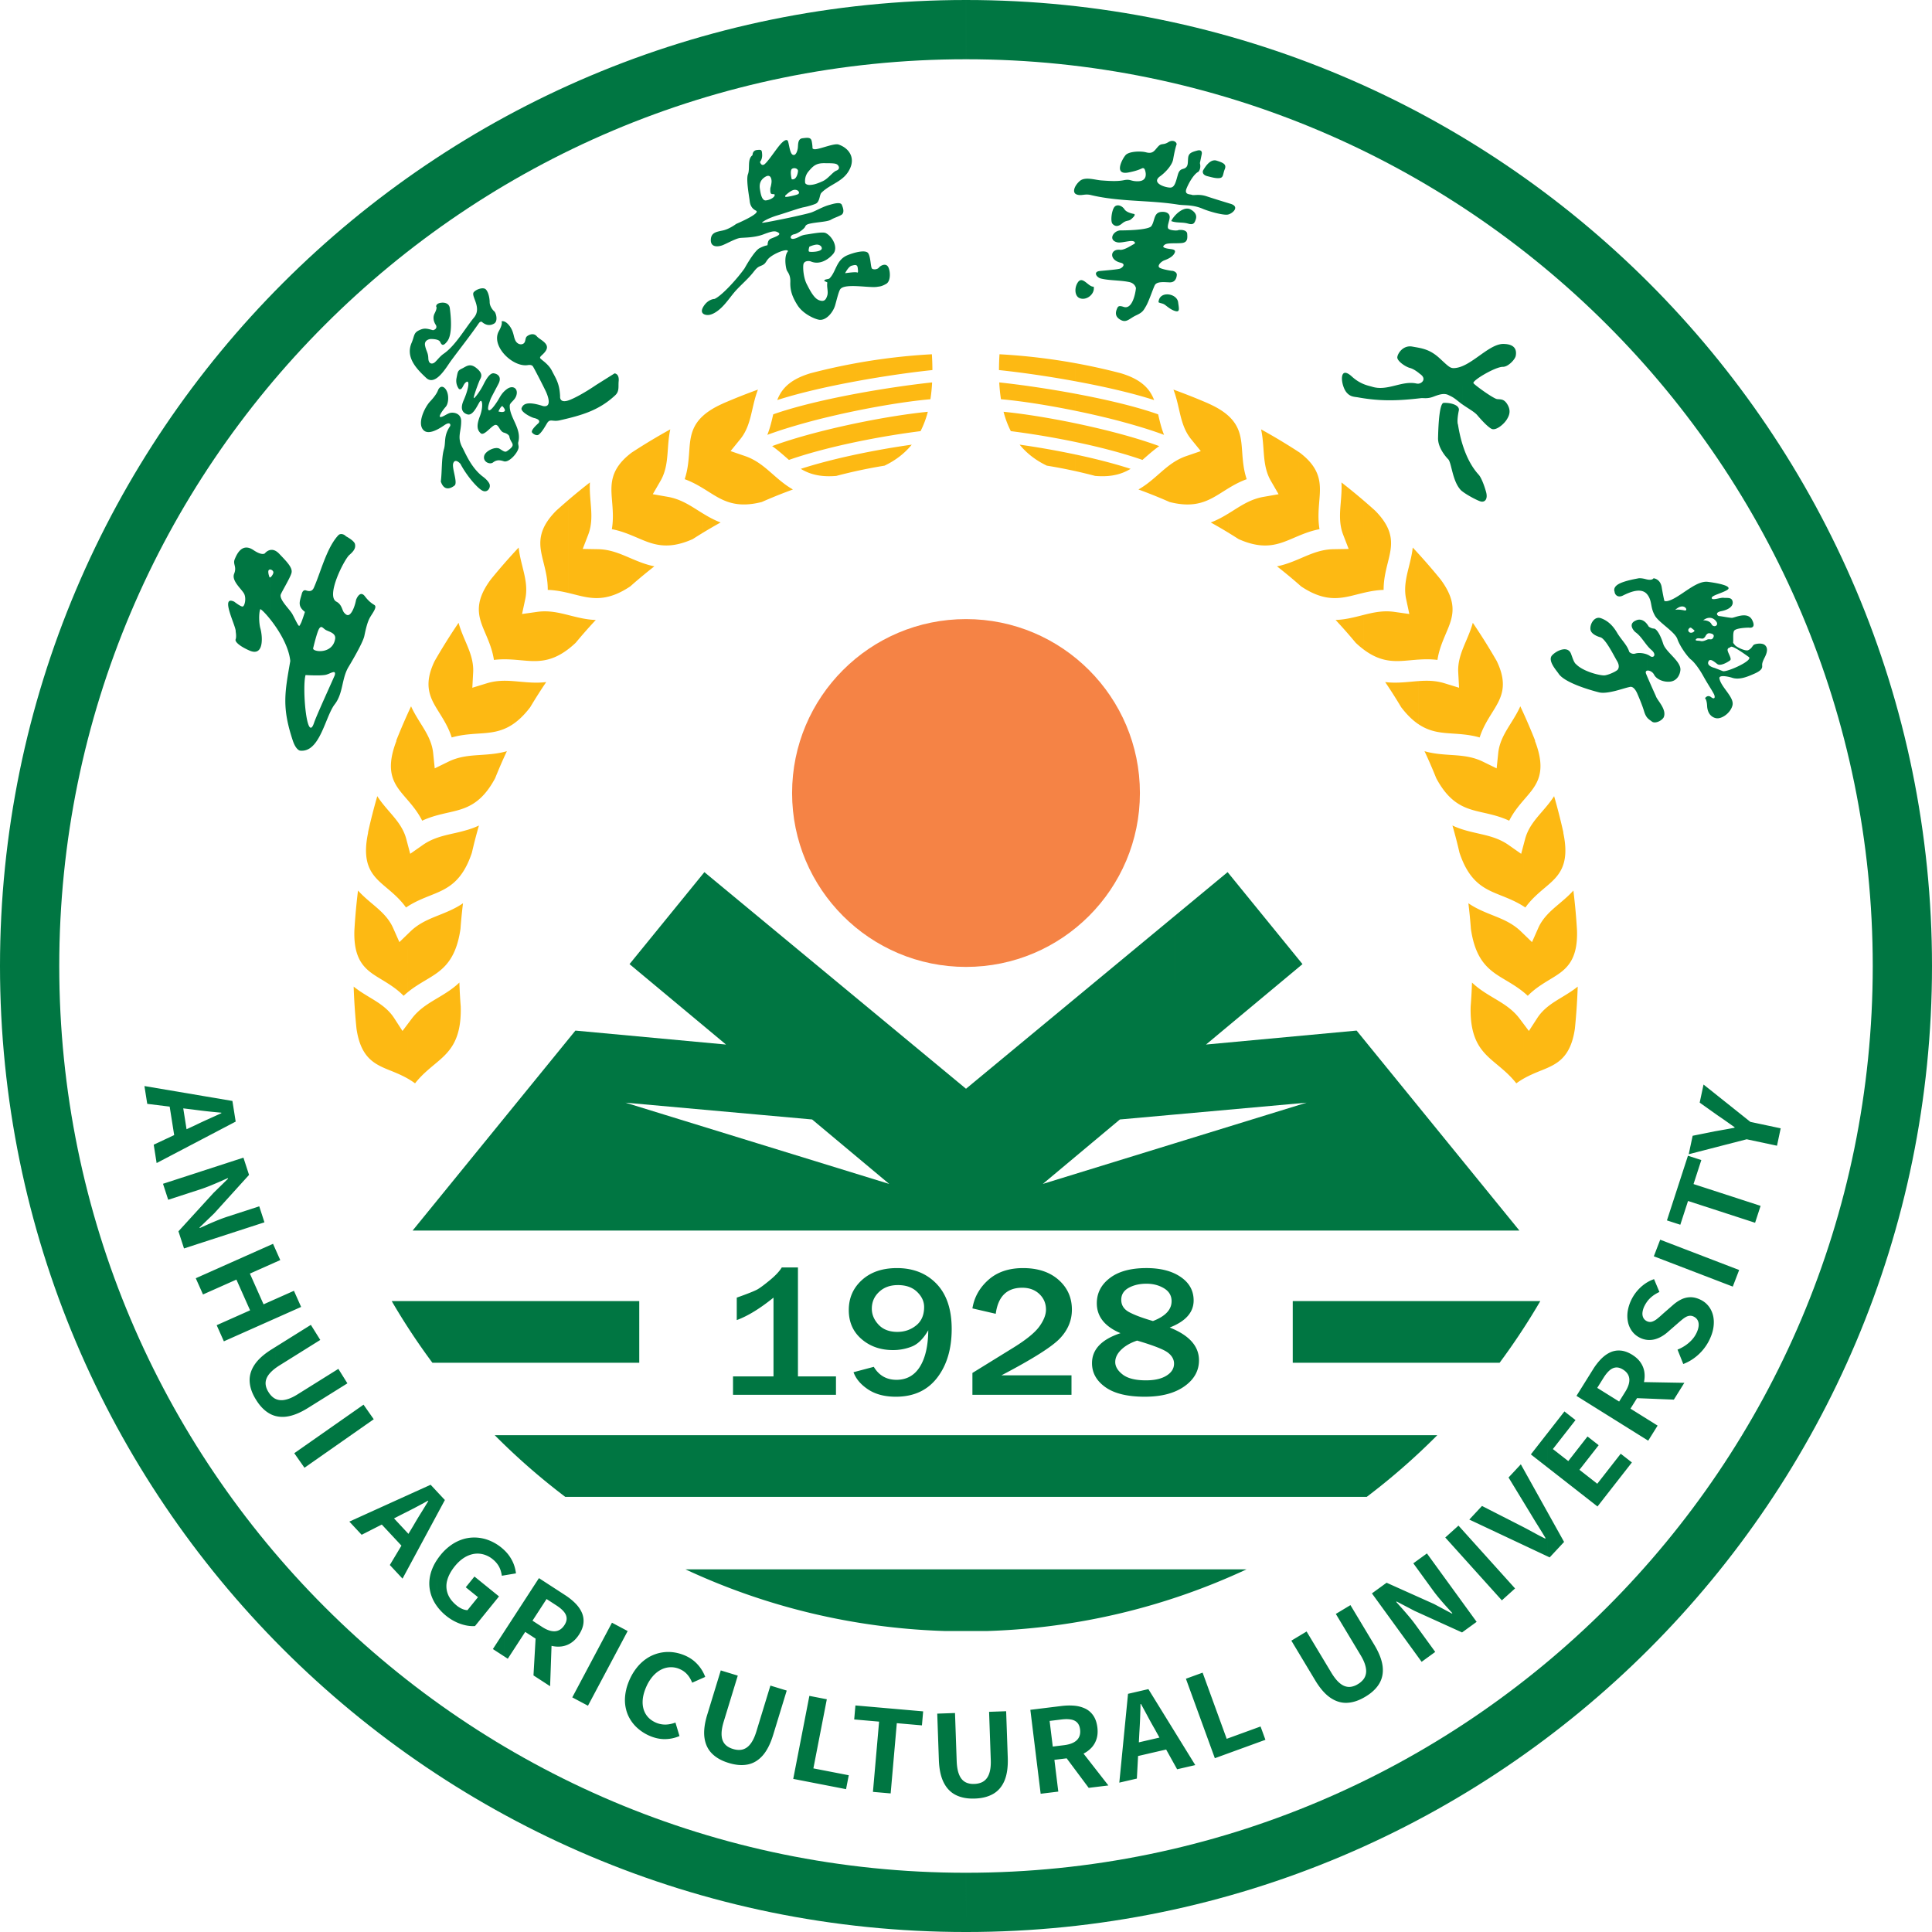 <svg xmlns="http://www.w3.org/2000/svg" viewBox="0 0 284.107 284.108"><path fill="#007642" fill-rule="evenodd" d="M142.054 0c78.44 0 142.053 63.613 142.053 142.054s-63.613 142.054-142.053 142.054v-8.712c73.63 0 133.34-59.712 133.34-133.342S215.685 8.713 142.055 8.713zm0 284.108C63.611 284.108 0 220.494 0 142.054S63.612 0 142.053 0v8.713c-73.63 0-133.34 59.711-133.34 133.341s59.71 133.342 133.34 133.342z"/><circle cx="142.054" cy="116.614" r="25.574" fill="#f58345"/><path fill="#007642" fill-rule="evenodd" d="m199.493 151.55-22.147 2.054 14.19-11.828-11.012-13.526-7.785 6.447v29.2l19.392-1.746-19.392 5.975v12.828h50.69zm-26.755-16.853-30.684 25.408-30.685-25.408v29.2l8.056.724 11.336 9.48-19.392-5.975v12.828h61.37v-12.828l-19.392 5.975 11.336-9.48 8.056-.725zm-61.369 0-7.786-6.447-11.01 13.526 14.189 11.828-22.147-2.053-23.937 29.403h50.691v-12.828l-19.392-5.975 19.392 1.745zM226.508 191.326a98 98 0 0 1-5.985 9.07h-30.42v-9.07zm-132.503 9.07h-30.42a98 98 0 0 1-5.985-9.07h36.405zm117.35 10.656a98 98 0 0 1-10.376 9.07H83.129a98 98 0 0 1-10.376-9.07zm-28.05 19.727c-11.669 5.446-24.589 8.653-38.211 9.07h-6.08c-13.622-.417-26.543-3.624-38.21-9.07z"/><path fill="#007642" d="M168.585 205.391v-2.407q1.867-.011 2.954-.693c.742-.459 1.108-1.05 1.108-1.766q0-.928-.92-1.63-.73-.551-3.142-1.335v-3.59q.454.145.962.292c1.83-.703 2.739-1.675 2.739-2.919q0-1.222-1.113-1.894-1.12-.675-2.58-.675h-.008v-2.298q3.138 0 5.04 1.307 1.905 1.3 1.904 3.455.001 2.615-3.52 3.978 4.307 1.706 4.306 4.822c0 1.542-.717 2.822-2.15 3.831q-2.091 1.476-5.58 1.522m0-18.915v2.298q-1.514.002-2.608.606c-.726.404-1.093.99-1.093 1.761q0 1.2 1.187 1.827.924.492 2.514 1.001v3.591a54 54 0 0 0-1.367-.422q-1.452.483-2.334 1.336c-.588.569-.884 1.179-.884 1.821 0 .666.37 1.276 1.107 1.844q1.112.846 3.411.845h.067v2.407l-.225.002c-2.566 0-4.504-.473-5.814-1.41q-1.964-1.402-1.963-3.527 0-3.021 4.188-4.41c-2.319-.981-3.481-2.45-3.481-4.395q.001-2.258 1.923-3.716 1.915-1.46 5.365-1.46zm-36.536 18.912v-2.487q2.084-.093 3.224-1.918 1.2-1.925 1.231-5.363c-.712 1.234-1.518 2.032-2.403 2.386a7.4 7.4 0 0 1-2.052.494v-2.642q1.517-.023 2.665-.94c.787-.624 1.182-1.533 1.182-2.716 0-.813-.341-1.556-1.028-2.221q-1.025-.999-2.819-1.005v-2.499q3.507.053 5.681 2.32 2.219 2.32 2.22 6.635c0 2.927-.712 5.322-2.14 7.175q-2.062 2.676-5.76 2.782m25.517-3.143v2.863h-14.57v-3.211l6.057-3.74q2.818-1.748 3.792-3.097.97-1.35.969-2.478.002-1.361-.97-2.29c-.647-.614-1.487-.926-2.52-.926-2.26 0-3.555 1.28-3.897 3.831l-3.43-.793c.261-1.63 1.037-3.024 2.338-4.185q1.948-1.741 5.107-1.743c2.18 0 3.926.578 5.226 1.73q1.958 1.728 1.958 4.386.001 2.352-1.74 4.202-1.736 1.852-8.618 5.451zm-34.634 2.863h-15.14v-2.702h5.953V190.82c-1.977 1.6-3.777 2.707-5.403 3.303v-3.303q2.477-.876 3.1-1.244.621-.373 1.829-1.372 1.202-1.003 1.69-1.821h2.379v16.022h5.592zm9.117-18.63v2.498h-.02q-1.698 0-2.758 1.005-1.068.998-1.068 2.464 0 1.294.994 2.354.993 1.06 2.773 1.06l.08-.001v2.642a8 8 0 0 1-.718.033c-1.844 0-3.391-.537-4.642-1.62q-1.875-1.617-1.874-4.266c0-1.776.643-3.244 1.933-4.414q1.934-1.756 5.137-1.757zm0 16.423v2.488q-.147.004-.296.004c-1.662 0-3.031-.363-4.104-1.079q-1.617-1.074-2.136-2.528l2.981-.789q1.144 1.908 3.333 1.909.113 0 .222-.005M49.756 78.706c-1.23 1.307-2.027 3.529-2.746 5.509v8.123c.302-.353.505.077.911.306.432.242 1.495.447 1.365 1.29-.22 1.416-1.402 1.832-2.276 1.817v3.563c.463-.014.874-.051 1.067-.134.576-.175 1.367-.733 1.154.1-.036.135-1.319 2.933-2.22 5v3.96c.854-1.598 1.435-3.665 2.21-4.665 1.25-1.614 1-3.671 1.975-5.406 0 0 2.147-3.524 2.381-4.65s.456-2.05.822-2.703c.364-.648 1.102-1.532.669-1.839-.181-.126-.739-.4-1.408-1.288-.757-.995-1.297.515-1.297.515s-.185 1.08-.642 1.797c-.456.709-.793.458-1.11.103-.317-.347-.313-1.193-1.137-1.625-1.611-.835 1.17-6.246 1.9-6.87.766-.652.933-1.086.827-1.6-.112-.516-1.319-1.14-1.319-1.14-.314-.348-.846-.457-1.126-.163m-2.746 5.509c-.293.807-.573 1.574-.863 2.222-.224.498-.608.572-1.133.39-.522-.183-.647.546-.647.546-.306 1.103-.641 1.754.473 2.61 0 0-.445 1.401-.592 1.663-.145.258-.198.521-.366.308-.169-.206-.657-1.227-.884-1.635-.39-.712-1.862-2.045-1.733-2.828.044-.286 1.41-2.49 1.6-3.239.194-.747-.633-1.595-1.82-2.831-.459-.479-.875-.594-1.215-.556v2.9c.198.054.39.243.37.436-.017.192-.21.504-.37.645v6.34c1.183 1.511 2.64 3.86 2.856 6.015-.81 4.653-1.256 6.818.372 11.71.47 1.405 1.055 1.471 1.055 1.471 1.319.155 2.2-.837 2.897-2.142v-3.96c-.391.898-.711 1.658-.825 2.002-1.081 3.252-1.778-5.282-1.252-7.012 0 0 1.144.07 2.077.044V95.75c-.575-.009-1.017-.204-.96-.423 0 0 .565-2.415.898-2.908a1 1 0 0 1 .062-.082zm-7.18-3.35c-.538.06-.88.506-.88.506s-.375.4-1.676-.475c-1.69-1.143-2.458.61-2.762 1.353-.302.744.348 1.054-.083 2.128-.428 1.07 1.195 2.312 1.496 2.994.304.68.052 1.735-.22 1.817-.27.076-1.26-.707-1.26-.707-2.198-1.038.354 3.748.212 4.396 0 0 .141.763-.006 1.133-.155.374.66 1.057 2.034 1.656 2.184.959 1.923-2.14 1.602-3.263-.208-.744-.248-2.192-.022-2.802.045-.117.738.53 1.565 1.586v-6.341c-.083.073-.158.1-.194.036s-.32-.858-.1-1.062c.077-.073.186-.084.294-.055zM129.243 39.353c-.226.283-.774.318-.997.161-.228-.159-.184-1.653-.566-2.266-.302-.484-1.546-.24-2.456.058v1.771l.015-.004c.475-.123.832-.232.895.337.038.344.107.768-.113.654-.096-.05-.44-.036-.797-.003v2.006c1.347-.024 3.09.246 3.813.107.249-.048.545-.01 1.282-.432.742-.422.609-2.054.241-2.565-.371-.506-1.085-.113-1.317.176m-4.019-15.261c.063-.323.06-.63 0-.917zm0 13.214a8 8 0 0 0-.622.232c-1.652.704-1.62 2.353-2.587 3.372-.116.127-.328.111-.659.212-.072.024-.15.172-.15.172-.086.02.471.19.458.268-.12.652.18 1.334-.02 1.927-.19.595-.441.937-1.207.655a1.6 1.6 0 0 1-.555-.383v3.096c.294.11.534.17.67.177 1.07.055 1.993-1.237 2.249-2.106.193-.648.507-2.017.753-2.385.239-.35.888-.462 1.67-.476v-2.006c-.464.042-.95.115-.95.115s.48-.962.95-1.099zm-5.342 1.309V37.01c.453-.055.914-.187.962-.441.042-.224-.158-.524-.582-.59a1.2 1.2 0 0 0-.38.019v-1.711c.669-.093 1.316-.145 1.557-.007.91.438 1.898 2.11 1.076 3.065-.614.725-1.6 1.374-2.633 1.27m0-5.863c.898-.125 1.906-.202 2.307-.44.492-.29.927-.389 1.493-.688.57-.298.298-1.078.097-1.526-.21-.449-1.328-.103-1.706.006-.794.198-1.553.603-2.191.898zm0-2.764v-2.92c.32-.09.678-.231 1.104-.425.803-.365 1.463-1.346 2-1.55.536-.201.443-.602.182-.852-.26-.25-.789-.235-1.974-.245-.575-.004-.975.094-1.312.287v-2.338q.041 0 .088-.006c.831-.092 2.738-.899 3.35-.684.987.343 1.718 1.032 1.904 1.92v.917q-.052.27-.168.553c-.864 2.082-2.881 2.312-4.272 3.713-.259.27-.222 1.148-.695 1.519a.9.9 0 0 1-.207.111m0 13.773c-.506-.51-.925-1.356-1.248-1.982-.432-.838-.58-2.182-.5-2.847.088-.66.908-.57 1.1-.485q.326.136.648.168V37.01c-.422.05-.838.033-.91-.016-.154-.098.05-.72.05-.72s.452-.202.86-.276v-1.711c-.5.07-1.01.161-1.373.212-.83.118-1.04.438-1.687.596v9q.19.374.457.794c.643 1.01 1.818 1.672 2.603 1.968zm-3.06-9.318V31.85c1.012-.224 1.944-.444 2.347-.562.214-.063.453-.165.713-.286v1.75c-.195.027-.385.056-.562.09-1.002.187-.796.397-1.028.658-.22.253-.872.795-1.47.943m0-3.574c.573-.185 1.054-.332 1.348-.388.527-.1 1.323-.328 1.712-.493v-2.92a3.2 3.2 0 0 1-.797.13c-.53.015-.676-.27-.676-.27s-.197-.915.484-1.716c.346-.413.632-.724.989-.93v-2.336c-.336.013-.4-.138-.4-.138s.01-.418-.114-1.03c-.119-.617-.611-.539-1.359-.447-.747.089-.62 1.006-.693 1.484-.061.375-.225.863-.494.96v1.956c.297.004.539.203.528.41-.01.22-.135.94-.528 1.165v1.608l.045-.003c.58-.018.846.508.425.672a5 5 0 0 1-.47.142zm0 4.226-.05.012c-.689.155-.634-.527-.02-.648l.07-.016V31.85a100 100 0 0 1-2.22.465c-.715.14-1.336.264-1.785.345v1.605c.913-.317 1.25-.315 1.657-.046.482.32-.53.628-1.103.875-.574.246-.449.91-.522.965a.1.1 0 0 1-.032.014v2.184q.055-.077.125-.16c.652-.76 2.843-1.648 2.934-1.161-.648.748-.305 2.464-.192 2.765.109.303.572.668.536 1.747-.032.86.097 1.652.602 2.647zm-4.005-2.842V29.44c.567-.117 1.148-.473 1.1-.804-.026-.18-.485.02-.586-.249-.099-.268-.042-.757-.042-.757s.11-.328.164-.799c.043-.385-.066-1.107-.636-.954v-2.125c.73-.853 1.655-2.327 2.252-2.843 0 0 .663-.645.824-.091.17.561.275 1.748.686 1.94q.134.06.243.017v1.954a.7.7 0 0 0-.32.076c-.416.209-.08 1.55-.08 1.55.157.038.29.014.4-.05v1.608c-.573.059-1.364.872-1.364.872l.015.136c.012.103.782-.047 1.35-.197v2.144c-.74.238-1.632.54-2.47.793-.661.2-1.168.41-1.536.59m0 .407c-.514.092-.804.128-.754.067.049-.063.29-.246.754-.474V29.44a2 2 0 0 1-.186.03c-.62.068-.793-1.074-.887-1.69-.09-.616-.004-1.299.804-1.783q.15-.088.27-.12v-2.125q-.171.2-.325.347c-.526.477-.736-.282-.736-.282.415-.493.311-1.187.311-1.187-.039-.596-.1-.643-.769-.569-.672.075-.638.764-.638.764-.802.568-.347 1.948-.668 2.782-.304.79.167 3.198.253 3.97.086.78.476 1.181.912 1.393.814.388-2.83 1.925-2.917 1.97 0 0-.966.736-1.91.944-.943.211-1.797.276-1.803 1.435-.001 1.157 1.207.96 1.804.71.6-.25 1.907-.97 2.5-1.035.594-.066 2.117-.025 3.445-.533q.3-.114.54-.197zm0 3.413v2.184c-.214.3-.292.54-.715.743-.495.237-.66.176-1.3 1.007-.729.94-1.69 1.752-2.507 2.63-.871.943-1.523 2.05-2.515 2.881-.358.302-.892.672-1.43.78-.533.114-1.598-.088-.913-1.21.69-1.124 1.632-1.125 1.632-1.125 1.023-.432 3.263-2.865 4.415-4.49 0 0 1.415-2.59 2.233-2.992.725-.362.997-.374 1.1-.408M180.899 29.953s-1.25-.38-2.367-.732v2.034c.804.214 1.597.358 1.98.307.689-.092 1.931-1.184.387-1.61m-2.367-3.812v-2.56a.95.95 0 0 1 .375.043c.946.3 1.495.521 1.202 1.252-.3.729-.176 1.22-.729 1.306-.262.04-.554.014-.848-.04m0 3.08c-.4-.126-.782-.25-1.083-.35-1.141-.383-1.878-.096-2.16-.213-.28-.121-1.19.012-.802-.945.384-.957 1.138-2.166 1.722-2.438 0 0 .462-.391.24-1.29l.27-1.316s.182-.757-.673-.524c-.85.23-1.26.396-1.327 1.08-.065.69.017 1.144-.37 1.44a.9.9 0 0 1-.28.14v5.356c.76.041 1.665.078 2.698.5.456.2 1.114.42 1.765.593zm0-5.64v2.56c-.326-.06-.655-.153-.952-.224-.936-.225-.67-.84-.67-.84.326-.575.91-1.434 1.622-1.496m-4.463 12.101v-1.815c.263.072.49.223.513.515.044.602.054 1.122-.513 1.3m0-2.919v-1.991c.342-.125.685-.143.986.017.837.442.947 1 .787 1.47-.162.47-.285.878-1.119.628a3.6 3.6 0 0 0-.654-.124m0-7.959c-.313.103-.641.13-.862.892-.289.995-.452 1.879-1.104 1.889a2 2 0 0 1-.241-.014v2.327q.694.081 1.384.19c.251.041.526.058.823.073zm-2.207-.099c.33-.42.592-.878.66-1.302.156-.935.374-1.84.488-2.119.114-.274-.39-.838-1.148-.411zm2.207 6.067v1.991c-.623-.065-1.235-.02-1.835-.253.263-.587 1.047-1.45 1.835-1.738m0 3.095v1.815q-.119.038-.274.055c-.593.062-1.384.015-1.933.071v-2.136l.008.005c.375.236 1.246.251 1.358.18.067-.04.486-.087.841.01m-2.207 11.376V43.3c.658.08 1.302.506 1.385 1.15.12.913.295 1.488-.41 1.295-.364-.1-.696-.303-.975-.502m0-3.726v-1.764c.288.051.51.08.534.075.055-.01.695.146.658.6-.033.449-.234 1.126-1.066 1.094zm0-3.515v-1.417c.54.078 1.086.092.888.571-.153.373-.506.645-.888.846m0-5.338v-1.179c.088.111.14.25.145.412.004.215-.072.493-.145.767m0-5.093c-.873-.105-2.514-.757-1.259-1.654.374-.265.865-.71 1.259-1.212v-3.832l-.054.031c-.786.49-.979.081-1.496.635-.523.553-.732 1.14-1.762.864a3.6 3.6 0 0 0-.67-.102v2.48c.186-.084.232-.09.405.037.119.17.56 1.41-.405 1.75v3.009c1.331.082 2.66.167 3.982.321zm0 3.914v1.18c-.116.432-.225.855 0 1.007v2.136c-.236.024-.427.068-.54.146-.378.26-.38.428.232.574q.15.035.308.057v1.417a5 5 0 0 1-.614.27c-.557.202-1.15.86-.703 1.11.27.156.872.291 1.317.37v1.765c-.814-.035-1.782-.128-2.058.448-.29.607-.836 2.271-1.256 3.013-.25.44-.395.695-.668.922V33.707c.644-.088 1.19-.219 1.394-.412.574-.73.332-1.985 1.43-2.126.513-.063.943.049 1.158.316m0 11.815c-.72-.087-1.457.24-1.496 1.15.254.156.55.132.869.327.15.095.365.28.627.466zm-3.982-20.999c-.863-.06-1.977.08-2.356.504a3.5 3.5 0 0 0-.377.554v2.016c.19.053.448.055.79-.011 1.244-.242 1.707-.475 1.943-.583zm0 4.267a1.7 1.7 0 0 1-.5.085c-1.142.033-1.096-.367-2.129-.152l-.104.02v2.867c.91.077 1.822.132 2.733.189zm0 7.14V45.9c-.19.158-.441.302-.834.486-.826.388-1.258.942-1.899.795V45.1l.096.03c1.264.416 1.726-1.965 1.802-2.762 0 0-.112-.705-.987-.89a10 10 0 0 0-.911-.144v-2.17c.084-.122.11-.254 0-.365v-2.116c.57-.153 1.147-.549 1.643-.814.224-.117.121-.505-.623-.418-.359.043-.707.11-1.02.157v-1.729c.578-.005 1.766-.04 2.733-.172m-2.733-.953v-2.223q.12.11.208.246c.332.519 1.377.678 1.377.678.381.1-.182.62-.485.846-.332.222-.594.09-1.1.453m0-9.396c-.408.72-.78 1.798 0 2.016zm0 3.162c-1.012.188-2.316.071-3.196.01-.913-.063-2.384-.585-3.161.082-.776.67-1.183 1.705-.476 1.979.709.27 1.164-.134 2.088.088 1.57.378 3.155.575 4.745.708zm0 4.01v2.224a3 3 0 0 0-.152.118c-.607.508-1.046.425-1.39.05-.348-.372-.118-2.035.283-2.497.33-.378.885-.244 1.259.106m0 3.348v1.729c-.338.05-.635.077-.861.023-1.402-.337-.532-1.784.565-1.753.058.002.16.002.296.001m0 2.804v2.116c-.067-.068-.184-.128-.37-.172-1.778-.428-1.506-2.125.012-1.883q.178-.013.358-.061m0 2.48v2.171c-1.103-.127-2.245-.131-3.235-.37-.688-.165-1.186-1.011-.192-1.112.99-.099 2.688-.225 3.014-.363.137-.06.315-.185.413-.326m0 5.937v2.082a1.3 1.3 0 0 1-.319-.124c-.842-.439-.794-1.035-.631-1.506.174-.442.235-.67.95-.452m-6.65-3.57c-.529.788-.466 1.985.233 2.297 1.015.458 2.325-.593 2.101-1.67-.793.066-1.638-1.67-2.334-.628M217.238 61.053c.475.56 1.479 1.686 2.088 2.005.604.313 1.73-.58 2.208-1.301.475-.72.65-1.406.146-2.265-.51-.863-.998-.745-1.525-.803-.541-.066-3.281-2.045-3.476-2.341-.237-.364 3.22-2.424 4.342-2.407.736.016 1.779-1.07 1.874-1.62.244-1.338-.705-1.696-1.64-1.737-1.89-.172-4.088 2.377-6.21 3.255v5.629c.82.579 1.79 1.106 2.193 1.585m-2.193 11.21v-6.98c.504 1.657 1.257 3.26 2.37 4.494.388.395.838 1.562 1.116 2.566.291 1.065-.178 1.533-.752 1.409-.408-.087-1.973-.894-2.734-1.488m0-18.424c-.327.135-.65.23-.972.27-.79.098-.903-.064-2.373-1.423-1.476-1.36-2.651-1.474-4.017-1.72-1.368-.244-2.162 1.025-2.204 1.57-.044.546 1.172 1.393 1.857 1.574.687.177 1.463.87 1.463.87 1.128.747.196 1.574-.46 1.427-2.202-.502-4.293 1.177-6.582.46-.495-.154-1.678-.323-2.957-1.493-1.99-1.822-1.642 1.36-.767 2.357.554.644 1.128.608 1.675.703 3.329.598 5.895.508 9.3.11.302-.03.9.12 1.74-.196.844-.316 1.569-.579 2.232-.264.66.316.769.367 1.644 1.07q.2.159.421.314zm0 11.445v6.98a1.8 1.8 0 0 1-.371-.361c-1.12-1.363-1.23-3.911-1.72-4.382-.113-.108-1.534-1.577-1.483-3.136.016-.491.083-5.107.826-5.141 1.06-.047 2.402.334 2.227 1.13-.173.793-.265 1.72-.12 2.073.145.923.352 1.888.641 2.837M251.485 105.102v-2.674a1 1 0 0 1 .135.087c.532.419.662.016.398-.486a17 17 0 0 0-.533-.907V97.95c.282.19.659.272.659.272l1.215.474c.587.175 4.566-1.594 3.791-2.095-.37-.252-2.361-1.731-2.65-1.472-.211.2-.358.08-.443.36-.112.356.68 1.355.366 1.61-.312.254-1.415.899-1.872.562-.33-.243-.766-.639-1.066-.603v-3.045c.168.014.307.011.455-.25.23-.417-.118-.576-.455-.63v-1.6a.8.8 0 0 1 .185.237c.3.592 1.116.251.742-.33-.208-.325-.535-.558-.927-.587v-5.248c1.014.142 3.403.565 2.51 1.143-.75.488-2.343.81-2.284 1.207.064.399 1.305-.114 1.756-.047.454.067 1.175-.138 1.318.533.144.672-.543 1.21-1.642 1.427-1.1.218-.525.736-.334.729.19-.008 1.512.26 1.85.255.369.043 2.321-1.032 3.005.326.68 1.359-.51 1.118-.51 1.118s-1.957.021-2.17.502c-.18.397-.066 1.21-.122 1.691-.008.05.148.238.281.396.232.278 1.525.909 1.94.724.515-.229.629-.669.84-.799.214-.133 1.172-.326 1.612.055.44.384.396.986-.039 1.83-.433.851-.362 1.01-.359 1.282.005.269-.107.627-1.105 1.07-.89.395-2.232 1.012-3.362.606-.669-.202-2.018-.454-1.808.186.292 1.291 2.22 2.735 1.901 3.903-.302 1.138-1.59 2.016-2.387 1.874a1.5 1.5 0 0 1-.891-.514m0-19.497v5.248c-.309-.022-.659.08-1.025.363 0 0 .641-.025 1.025.316v1.601l-.111-.014c-.362-.039-.579.427-.579.427s-.108.228-.33.336-.812-.176-1.053.109c-.247.286.36.19.648.269.288.077.544-.008.965-.195.183-.081.33-.062.46-.052v3.045c-.118.014-.215.094-.276.275-.096.273.063.475.276.617v3.172c-.306-.5-.679-1.104-1.02-1.722-.578-1.046-1.274-1.966-1.747-2.362v-3.993a.6.6 0 0 0 .305-.111c.325-.22.074-.262-.243-.547a.4.4 0 0 0-.062-.046v-5.968c.83-.51 1.65-.893 2.38-.817.066.007.204.024.387.05m0 16.823v2.674c-.264-.316-.42-.756-.447-1.285-.05-.982-.311-1.136-.311-1.136s.298-.488.758-.253m-2.767-16.055v5.967c-.282-.17-.457.277-.457.277-.002.301.215.447.457.428v3.992l-.055-.045c-.333-.259-1.008-1.116-1.504-1.975v-5.343c.2.023.398.057.57.09.42.083.277-.506-.258-.579a.8.8 0 0 0-.312.021v-1.804c.509-.337 1.036-.708 1.559-1.03m-5.21 16.003s-.834-1.845-1.262-2.85v6.029c.209.243.437.367.676.555.443.346 1.412-.085 1.723-.61.52-1.16-.945-2.495-1.138-3.124m-1.262-3.762v-2.359c.146.06.279.132.388.214.522.383 1.033-.188.23-.877a5 5 0 0 1-.618-.639v-3.125q.105.14.208.32s.4.285.743.285c.352.001.915.75 1.386 2.245.395 1.248 2.64 2.555 2.526 3.86-.067.72-.517 1.577-1.478 1.695-.96.12-2.045-.327-2.393-1.02-.21-.422-.7-.647-.992-.6m4.913-11.212c-.655.435-1.28.812-1.832.956-.45.126-.582-.009-.582-.009s-.174-.733-.385-1.993c-.212-1.258-1.203-1.318-1.203-1.318s-.153.332-.911.184v2.21l.01.012c.736.97.386 1.803 1.079 3.036.504 1.011 2.944 2.397 3.333 3.5.107.317.283.677.491 1.037v-5.343c-.293-.034-.59-.043-.815.012 0 0 .386-.374.815-.48zm-4.913 12.125a18 18 0 0 1-.185-.447c-.113-.287-.006-.435.185-.466v-2.359c-.546-.225-1.285-.295-1.74-.154a.87.87 0 0 1-.921-.247c-.29-.993-1.168-1.76-1.799-2.83-.63-1.074-1.403-1.77-2.367-2.115-.966-.344-1.654.888-1.533 1.684.125.793 1.467 1.124 1.467 1.124.775.234 2.004 2.766 2.433 3.477.439.732.206 1.137.121 1.262-.247.31-1.531.866-2.034.865-.826-.012-3.113-.626-4.081-1.626-.34-.236-.527-.924-.767-1.553-.485-1.267-2.17-.452-2.79.235-.7.777.699 2.277.95 2.668.851 1.337 4.616 2.433 5.981 2.773.65.153 1.571-.027 2.339-.211.768-.188 1.571-.468 2.21-.599.636-.128 1.088 1.064 1.088 1.064s.643 1.448.96 2.503c.144.485.307.775.483.98zm0-7.699v3.125c-.572-.69-1.034-1.48-1.74-1.98-.168-.116-1.241-1.225.11-1.748 0 0 .835-.47 1.63.603m0-6.606v2.21c-.864-1.113-2.596-.348-3.596.149-.76.376-1.198-.144-1.22-.576 0 0-.307-.6.585-1.113.893-.51 2.804-.82 2.804-.82s.32-.142 1.242.108q.098.025.185.042M66.285 53.103c1.404-1.9 2.787-3.637 4.114-5.548.227-.337.442-.237.442-.237.56.5 1.185.638 1.818.266.63-.368.268-1.607.028-1.795-.236-.193-.676-.774-.678-1.342-.004-.565-.17-1.478-.56-1.883-.385-.405-1.488.004-1.8.43-.401.562 1.244 2.246.07 3.683-1.35 1.638-2.72 4.124-4.469 5.337-.575.399-.923.921-1.296 1.251-.376.332-.935.296-.968-.57-.03-.87-.299-1.002-.48-1.872-.177-.872.783-.97.783-.97s1.207-.057 1.438.427c.223.481.441.69 1.037-.083.805-1.029.546-3.646.383-4.88-.124-.944-1.199-.804-1.199-.804-.872.07-.812.562-.812.562s.231.128-.223 1.01c-.453.885.188 1.714.188 1.714.297.615-.428.76-.428.76-.98-.28-1.342-.345-2.105.038-.761.383-.609.807-1.043 1.825-.918 2.138.742 3.835 2.152 5.153 1.363 1.27 2.984-1.613 3.608-2.472M66.131 60.739c-.48.153-1.092.65-1.392.575s.447-1.092.79-1.472c.407-.446.484-1.484.235-2.172-.28-.78-.94-1.148-1.332-.333-.138.413-.514.995-1.192 1.711-.79.846-1.966 3.273-.932 4.235.715.678 2.115-.118 3.03-.751.907-.63.977.002.823.173-.943 1.404-.587 2.325-.868 3.305-.393 1.352-.275 3.342-.47 4.799.53 1.587 1.621.9 2.01.596.54-.388-.43-2.602-.18-3.283.293-.808 1.052.087 1.052.087.902 1.716 2.46 3.55 3.23 3.94.764.39 1.3-.478 1.024-1.034-.274-.553-.963-1.033-.963-1.033-1.717-1.294-2.577-3.506-2.99-4.253-.842-1.543-.173-2.296-.19-3.916-.01-1.198-1.204-1.326-1.685-1.174M90.375 54.907l-2.723 1.711s-2.134 1.48-3.79 2.164c-1.654.684-1.496-.49-1.496-.49-.081-1.932-.64-2.643-1.194-3.749-.553-1.11-1.69-1.67-1.75-1.914-.064-.243.58-.543.904-1.158.517-.989-.973-1.52-1.381-2.011-.45-.543-1.123-.266-1.443-.01-.322.257-.148.813-.522 1.072s-1.046.083-1.283-.678c-.177-.416-.19-1.223-.848-2.022-.66-.794-1.103-.553-1.103-.553s.253.28-.388 1.429c-1.219 2.19 2.075 5.365 4.28 4.989.536-.087.693.139.732.196.267.422 1.902 3.617 1.998 3.904.288.68.748 2.152-.513 1.926-2.475-.808-2.935-.203-3.141.267-.253.573 1.413 1.395 1.79 1.48 1.262.296.638.81.638.81s-1.141.985-.9 1.328c.206.284.704.512.966.322.478-.347.95-1.204 1.237-1.68.452-.734.791-.18 1.86-.427 3.202-.727 5.765-1.443 8.168-3.689.639-.592.428-1.287.505-2.063.11-1.131-.603-1.154-.603-1.154"/><path fill="#007642" d="M75.979 57.96c.163-.894-.617-1.35-1.438-.742a3.4 3.4 0 0 0-.765.759v1.782c.058-.037.112-.04.157.012.203.25.479.595.198.75a.7.7 0 0 1-.355.065v2.837c.095.09.205.163.339.2.658.183.78.524.78.524.171 1.127 1.154 1.144-.254 2.135-.278.2-.397.197-.865-.095v1.556q.147.034.31.09c.78.265 2.184-1.371 2.18-2.093.004-.242-.113-.485-.049-.722.528-2.038-1.345-3.633-1.253-5.395.024-.478.855-.768 1.015-1.663m-2.203.017c-.252.345-.409.687-.63 1.024-.377.581-1.053 1.547-1.302 1.293-.246-.254.23-1.405.289-1.584.054-.183.617-1.209 1.164-2.262.545-1.055-.134-1.47-.683-1.55-.554-.075-1.087.787-1.52 1.653-.429.865-1.157 1.868-1.388 1.995-.233.124.665-2.27.837-2.641.17-.367.6-.879-.424-1.732-1.014-.857-1.54-.28-2.182.024-.647.305-.61.458-.804 1.407-.19.951.363 1.597.363 1.597.484.232.558-.557.93-.907.708-.67.554.75-.241 2.562-.507 1.154-.27 1.819.531 2.077.805.263 1.425-1.195 1.81-1.82.388-.622.598.652.04 2.104-.558 1.453-.356 2.058.131 2.498.492.445 1.592-1.136 2.129-1.227.437-.074.575.577.95.935v-2.837c-.24-.009-.475-.084-.475-.084s.26-.605.475-.743zm0 8.21-.282-.181c-.614-.401-2.048.28-2.276.973-.29.91.797 1.401 1.283 1.027.405-.31.782-.378 1.275-.263z"/><path fill="#fdb913" fill-rule="evenodd" d="M231.59 151.284a91 91 0 0 0 .419-6.203c-.742.604-1.565 1.103-2.405 1.612-1.284.778-2.622 1.59-3.55 3.025l-1.225 1.89-.744-.988v7.974c.848-.48 1.706-.832 2.547-1.175l.002.005c2.232-.912 4.31-1.763 4.956-6.14m-7.505-5.355v-8.549l1.202 1.162.916-2.068c.69-1.554 1.885-2.565 3.033-3.536.754-.638 1.493-1.264 2.135-1.982.24 1.951.423 3.922.536 5.91.133 4.67-1.825 5.858-3.934 7.135-1.118.678-2.268 1.376-3.31 2.434a12 12 0 0 0-.578-.506m0-12.627q.112.072.226.149c.864-1.21 1.89-2.078 2.887-2.921 1.94-1.64 3.739-3.162 2.683-8.09l.023-.005a90 90 0 0 0-1.367-5.357c-.525.826-1.167 1.57-1.823 2.331-.981 1.138-2.003 2.322-2.44 3.965l-.189.71zm0-15.67V104.99a89 89 0 0 1 1.67 3.937l-.039.014c1.812 4.698.273 6.482-1.386 8.406zm0 32.988-.613-.815c-1.053-1.4-2.4-2.203-3.713-2.987-1.156-.69-2.293-1.368-3.298-2.332a75 75 0 0 1-.197 3.534c-.137 5.174 1.8 6.792 3.829 8.483.988.824 1.995 1.663 2.888 2.806.365-.27.734-.505 1.104-.715zm0-45.63v12.641c-.775.903-1.551 1.851-2.152 3.056-1.32-.618-2.595-.909-3.847-1.193-.967-.22-1.918-.437-2.846-.868v-7.44c.929.127 1.87.35 2.82.814l2.027.99.232-2.25c.175-1.688 1.011-3.032 1.816-4.324.524-.842 1.038-1.668 1.43-2.551q.264.561.52 1.125m0 19.094v9.218c-1.13-.726-2.266-1.181-3.383-1.628-2.044-.82-4.013-1.609-5.462-4.714v-4.936c.71.216 1.428.38 2.154.545 1.489.339 3.016.686 4.453 1.694l1.846 1.294zm0 13.296v8.549c-.888-.73-1.805-1.276-2.708-1.815-2.232-1.332-4.365-2.606-5.077-7.52a75 75 0 0 0-.37-3.766c1.137.786 2.357 1.275 3.598 1.773 1.418.567 2.871 1.15 4.137 2.374zm-8.845-29.376c.761.082 1.54.21 2.35.442.45-1.427 1.167-2.578 1.864-3.698 1.246-2 2.414-3.878.647-7.537a90 90 0 0 0-3.52-5.628c-.252.937-.634 1.835-1.023 2.75q-.161.376-.318.758zm0-12.913v12.913c-.553-.06-1.096-.097-1.635-.133-1.655-.11-3.265-.218-4.957-1.337v-6.383c1.202-.084 2.44-.081 3.752.32l2.16.663-.122-2.25c-.075-1.398.327-2.626.802-3.793m0 16.096v7.44c-1.406-.654-2.76-1.798-4.038-4.193a74 74 0 0 0-1.724-3.97c1.307.382 2.6.468 3.917.557.61.04 1.224.081 1.845.166m0 10.837v4.936c-.218-.469-.425-.99-.619-1.572a73 73 0 0 0-1.035-3.995c.545.26 1.097.462 1.654.631m-6.592-25.031c.872-.057 1.772-.07 2.735.05.224-1.48.755-2.729 1.272-3.944.955-2.244 1.847-4.339-.835-7.92a91 91 0 0 0-3.172-3.685zm0-15.499v15.498c-.436.028-.864.067-1.29.106-2.158.195-4.236.383-6.875-1.62v-5.042c1.416-.356 2.876-.693 4.532-.46l2.232.315-.472-2.204c-.357-1.67.025-3.206.393-4.685.242-.968.478-1.917.579-2.885q.454.486.9.977m0 18.657v6.383c-.842-.556-1.705-1.362-2.604-2.543a74 74 0 0 0-2.35-3.693c1.347.172 2.636.056 3.948-.063q.5-.047 1.006-.084m-8.165-12.966c.936-.22 1.908-.404 2.985-.44-.01-1.496.317-2.813.637-4.096.582-2.337 1.127-4.525-1.887-7.556a90 90 0 0 0-1.735-1.524zm0-13.616v13.616q-.494.118-.978.242c-2.363.597-4.63 1.168-8.168-1.193l-.392-.345v-3.654l.522-.223c1.408-.603 2.852-1.221 4.6-1.25l2.258-.039-.812-2.104c-.61-1.58-.48-3.171-.353-4.706.082-1.004.163-1.988.106-2.97a91 91 0 0 1 3.217 2.626m0 16.867v5.042a14 14 0 0 1-1.124-.957 75 75 0 0 0-2.954-3.353c1.35-.042 2.596-.357 3.865-.678zm-9.538-11.629c.955-.398 1.95-.77 3.095-.99-.249-1.477-.137-2.831-.03-4.151.197-2.385.38-4.63-2.872-7.101l-.193-.127zm0-12.369v12.37q-.36.149-.713.301c-2.206.945-4.323 1.85-8.092.166q-.72-.462-1.45-.908v-2.88q.38-.233.76-.473c1.287-.81 2.608-1.642 4.346-1.947l2.225-.391-1.132-1.956c-.852-1.47-.968-3.052-1.079-4.578-.074-1.023-.146-2.025-.363-3.002a90 90 0 0 1 5.498 3.298m0 15.797v3.654a75 75 0 0 0-3.158-2.608c1.121-.219 2.14-.616 3.158-1.046m-10.255-10.46c.805-.487 1.656-.95 2.641-1.308-.475-1.421-.574-2.78-.67-4.103-.133-1.831-.26-3.577-1.971-5.166zm0-10.577v10.577a58 58 0 0 0-.92.571c-1.997 1.257-3.915 2.463-7.775 1.477a74 74 0 0 0-3.428-1.411V71.23c.661-.484 1.272-1.019 1.89-1.56 1.144-1 2.319-2.027 3.99-2.601l2.136-.734-1.426-1.755c-1.072-1.318-1.43-2.87-1.775-4.365-.23-1.003-.458-1.987-.825-2.923q2.613.944 5.148 2.042l-.003.005c1.331.59 2.29 1.211 2.988 1.858m0 14.29v2.88a75 75 0 0 0-2.642-1.537c.953-.352 1.805-.83 2.642-1.343m-12.123-8.35c.6-.523 1.212-1.048 1.901-1.534a53 53 0 0 0-1.901-.659zm0-4.082c.917.29 1.792.588 2.611.892-.406-1.016-.64-2.026-.868-3.017a44 44 0 0 0-1.743-.574zm0-4.581q.593.175 1.154.357c-.257-.665-.61-1.295-1.154-1.873zm0-1.516v1.516c-2.201-.654-4.7-1.255-7.271-1.79-1.058-.22-2.128-.428-3.196-.625v-2.658a89 89 0 0 1 6.719 1.485c1.82.545 2.976 1.255 3.748 2.072m0 3.398c-2.263-.696-4.904-1.34-7.638-1.907-.937-.195-1.884-.381-2.83-.557V60.4c1.35.276 2.712.577 4.055.898a94 94 0 0 1 6.413 1.757zm0 4.588v2.194l-.185.161-.38.332c-2.564-.895-5.56-1.696-8.638-2.375q-.63-.139-1.264-.27v-2.749c1.211.252 2.432.524 3.638.812 2.405.575 4.748 1.216 6.829 1.895m0 6.286v1.18q-.575-.22-1.155-.43c.407-.23.788-.483 1.155-.75M158.1 69.27a74 74 0 0 1 2.94.714c2.398.205 3.96-.278 5.219-1.039-2.224-.717-4.722-1.367-7.284-1.932q-.436-.096-.875-.189zm0-15.87v2.66c-4.067-.748-8.094-1.315-11.198-1.64q.005-1.137.077-2.324a90 90 0 0 1 11.12 1.305m0 4.492V60.4c-4.057-.83-7.988-1.436-10.905-1.692a24 24 0 0 1-.25-2.473c3.11.332 7.12.906 11.155 1.657m0 4.345v2.748a123 123 0 0 0-9.454-1.585 14 14 0 0 1-1.069-2.846c2.88.282 6.654.88 10.523 1.683m0 4.587v2.447a74 74 0 0 0-4.158-.795c-1.671-.8-2.985-1.842-4-3.087 2.586.363 5.393.85 8.158 1.435M125.917 69.272v-2.447a122 122 0 0 1 8.158-1.435c-1.016 1.245-2.33 2.287-4 3.087a74 74 0 0 0-4.158.795m0-4.286v-2.748c3.869-.803 7.642-1.401 10.522-1.683a14 14 0 0 1-1.069 2.846c-2.919.369-6.207.909-9.453 1.585m0-4.585v-2.508c4.035-.751 8.045-1.325 11.154-1.657a24 24 0 0 1-.25 2.473c-2.916.256-6.848.862-10.904 1.692m0-4.34V53.4a90 90 0 0 1 11.12-1.305q.073 1.187.077 2.325c-3.103.324-7.13.892-11.197 1.64m0-2.66v2.66c-1.068.196-2.14.405-3.196.624-2.571.534-5.07 1.136-7.271 1.79v-1.516c.771-.817 1.928-1.527 3.748-2.072a89 89 0 0 1 6.719-1.485m0 4.492c-.946.176-1.893.362-2.83.557-2.733.568-5.375 1.211-7.637 1.907v2.7a94 94 0 0 1 6.413-1.758 127 127 0 0 1 4.054-.898zm0 4.345v2.748q-.634.132-1.264.271c-3.078.679-6.075 1.48-8.638 2.375l-.38-.332-.185-.161v-2.194c2.08-.679 4.423-1.32 6.829-1.895 1.206-.288 2.426-.56 3.638-.812m0 4.587q-.44.093-.876.19c-2.561.564-5.06 1.214-7.283 1.931 1.258.761 2.82 1.244 5.22 1.039a74 74 0 0 1 2.939-.713zm-10.467 5.587V71.23q.547.403 1.154.75-.58.21-1.154.43m0-15.453v1.516q-.593.175-1.154.357c.257-.665.609-1.296 1.154-1.873m0 3.398v2.7c-.918.29-1.793.588-2.612.891.407-1.016.64-2.026.868-3.017q.826-.292 1.744-.574m0 4.588v2.194c-.6-.524-1.213-1.049-1.902-1.535.603-.223 1.24-.443 1.902-.659m0 6.286c-.662-.484-1.273-1.019-1.89-1.56-1.144-1-2.32-2.027-3.99-2.601l-2.136-.734 1.426-1.755c1.071-1.318 1.43-2.87 1.774-4.365.231-1.003.459-1.987.825-2.923a90 90 0 0 0-5.147 2.042l.002.005c-1.33.59-2.29 1.211-2.987 1.858v10.577q.465.283.92.571c1.996 1.257 3.915 2.463 7.774 1.477a74 74 0 0 1 3.429-1.411zm-12.123 7.136v-2.88c.837.514 1.689.992 2.641 1.344a75 75 0 0 0-2.641 1.536m0-17.169v10.577c-.806-.487-1.656-.95-2.641-1.308.474-1.421.574-2.78.67-4.103.132-1.831.26-3.577 1.97-5.166m0 14.29a72 72 0 0 1-.76-.474c-1.288-.81-2.609-1.642-4.346-1.947l-2.226-.391 1.133-1.956c.852-1.47.968-3.052 1.078-4.578.074-1.023.147-2.025.363-3.002a90 90 0 0 0-5.497 3.298v12.37q.359.149.712.301c2.206.945 4.324 1.85 8.093.166q.72-.462 1.45-.908zm-10.255 10.4v-3.654c1.017.43 2.037.828 3.158 1.047a75 75 0 0 0-3.158 2.608m0-19.45v12.37c-.955-.399-1.95-.77-3.096-.992.25-1.477.138-2.83.03-4.15-.196-2.385-.38-4.63 2.872-7.101zm0 15.796-.523-.222c-1.408-.603-2.852-1.221-4.6-1.25l-2.257-.039.812-2.104c.609-1.58.479-3.171.353-4.706-.083-1.004-.163-1.988-.107-2.97a91 91 0 0 0-3.216 2.626v13.616q.493.118.978.242c2.363.597 4.629 1.168 8.168-1.193l.392-.345zM83.534 95.48v-5.042l.212.053c1.27.32 2.516.636 3.866.678a75 75 0 0 0-2.954 3.353q-.58.546-1.124.958m0-21.91v13.616c-.936-.22-1.908-.404-2.985-.44.01-1.496-.318-2.813-.637-4.096-.582-2.337-1.128-4.525 1.886-7.556a90 90 0 0 1 1.736-1.524m0 16.867c-1.417-.356-2.876-.693-4.532-.46l-2.233.315.473-2.204c.357-1.67-.026-3.206-.394-4.685-.241-.968-.477-1.917-.578-2.885q-.454.486-.901.977v15.498c.435.028.864.067 1.29.106 2.157.195 4.236.383 6.875-1.62zm-8.165 16.098v-6.383c.338.023.673.054 1.006.084 1.312.12 2.6.235 3.948.063a75 75 0 0 0-2.35 3.693c-.9 1.181-1.762 1.987-2.604 2.543m0-25.04v15.498c-.872-.056-1.772-.068-2.736.05-.223-1.48-.754-2.728-1.271-3.943-.956-2.244-1.847-4.339.835-7.92a90 90 0 0 1 3.172-3.685m0 18.657c-1.203-.084-2.44-.081-3.753.32l-2.159.663.122-2.25c.075-1.398-.328-2.627-.803-3.794v12.914c.553-.06 1.097-.097 1.636-.133 1.655-.11 3.264-.218 4.957-1.337zm-6.593 26.81v-4.937c.558-.17 1.11-.371 1.654-.631a73 73 0 0 0-1.035 3.995 15 15 0 0 1-.619 1.572m0-8.335v-7.44c.62-.084 1.236-.125 1.845-.165 1.317-.089 2.61-.175 3.917-.558a74 74 0 0 0-1.723 3.97c-1.279 2.396-2.633 3.54-4.039 4.193m-8.844 31.994.613-.815c1.053-1.4 2.4-2.203 3.713-2.987 1.156-.69 2.292-1.368 3.298-2.332q.056 1.777.197 3.534c.136 5.174-1.8 6.792-3.83 8.483-.988.824-1.994 1.663-2.888 2.806a11 11 0 0 0-1.104-.715zm8.844-55.53v12.914c-.76.082-1.54.21-2.35.442-.45-1.427-1.167-2.578-1.864-3.698-1.246-2-2.413-3.878-.647-7.537a90 90 0 0 1 3.521-5.628c.251.937.633 1.835 1.023 2.75q.16.376.317.757m0 16.097c-.928.126-1.869.35-2.819.813l-2.027.99-.233-2.25c-.174-1.688-1.01-3.032-1.815-4.324-.524-.842-1.039-1.668-1.432-2.551q-.263.56-.519 1.126v12.64c.775.902 1.552 1.852 2.152 3.056 1.321-.618 2.595-.908 3.848-1.193.967-.22 1.917-.437 2.845-.867zm0 10.837v4.936c-1.449 3.106-3.417 3.895-5.461 4.714-1.117.447-2.253.902-3.383 1.628v-9.218l.391 1.473 1.847-1.294c1.437-1.008 2.964-1.355 4.453-1.694a31 31 0 0 0 2.153-.545m-8.844 23.905c.888-.73 1.805-1.276 2.708-1.815 2.232-1.332 4.365-2.606 5.076-7.52q.139-1.897.371-3.766c-1.137.786-2.357 1.275-3.599 1.773-1.417.567-2.87 1.15-4.137 2.374l-.42.405zm-7.506 5.355a91 91 0 0 1-.419-6.203c.743.604 1.565 1.103 2.405 1.612 1.284.778 2.622 1.59 3.552 3.025l1.223 1.89.744-.988v7.974c-.847-.481-1.705-.832-2.546-1.175l-.003.005c-2.232-.912-4.309-1.763-4.956-6.14m7.505-46.293v12.64l-.244-.284c-1.66-1.924-3.198-3.708-1.387-8.406l-.038-.014a89 89 0 0 1 1.67-3.936m0 19.093-.188-.71c-.437-1.643-1.46-2.827-2.44-3.965-.656-.76-1.298-1.505-1.824-2.33a89 89 0 0 0-1.367 5.356l.023.005c-1.055 4.928.743 6.45 2.684 8.09.997.843 2.023 1.71 2.887 2.92q.113-.076.225-.148zm0 13.296-1.201 1.162-.917-2.068c-.69-1.554-1.884-2.565-3.032-3.536-.755-.638-1.494-1.264-2.135-1.982a91 91 0 0 0-.536 5.91c-.134 4.67 1.825 5.858 3.933 7.135 1.119.678 2.268 1.376 3.31 2.434q.287-.268.579-.506z"/><path fill="#007642" d="M243.498 210.056v-.578l.26.162zm0-4.342v-2.441l4.19.075-1.543 2.472zm0-8.81v-2.827a3 3 0 0 0 .214-.16q.393-.315.832-.725l1.392-1.214q.635-.572 1.303-.896a3.1 3.1 0 0 1 1.382-.32q.72.001 1.52.404.684.35 1.14.947.457.598.64 1.384.18.792.043 1.717-.14.93-.65 1.942a7.244 7.244 0 0 1-2.263 2.614 6.8 6.8 0 0 1-1.52.812l-.846-2.116q.585-.233 1.108-.582.527-.35.946-.794t.682-.957q.308-.608.363-1.1c.038-.33-.004-.61-.121-.849a1.23 1.23 0 0 0-.568-.557 1.13 1.13 0 0 0-.586-.14 1.4 1.4 0 0 0-.561.163q-.279.15-.584.4c-.2.165-.422.353-.657.56l-1.423 1.238q-.401.362-.875.645-.431.26-.911.41m0-6.64v-1.53l.526 1.258a5 5 0 0 0-.526.273m0-5.407 11.313 4.342.937-2.44-11.61-4.457-.64 1.666zm14.594-5.045.809-2.487-9.862-3.204 1.146-3.528-1.966-.639-3.09 9.51 1.966.638 1.136-3.495zm3.22-11.33.544-2.558-4.455-.947-6.89-5.492-.566 2.661 2.686 1.908q.617.415 1.217.84.601.427 1.237.873l-.015.07q-.762.147-1.481.275-.719.13-1.45.257l-3.23.65-.577 2.713 8.525-2.198zm-17.814 15.486v.889l-.298-.115zm0 4.766v1.53a4.7 4.7 0 0 0-.737.536q-.544.483-.91 1.198a2.9 2.9 0 0 0-.314.963q-.054.448.103.786c.101.227.279.403.521.53q.395.192.775.078.277-.086.562-.278v2.826l-.1.03q-.533.15-1.11.108a3.2 3.2 0 0 1-1.187-.35 3.1 3.1 0 0 1-1.113-.944 3.45 3.45 0 0 1-.592-1.349 4.5 4.5 0 0 1-.03-1.617 6 6 0 0 1 .584-1.752 6.2 6.2 0 0 1 1.965-2.257 5.4 5.4 0 0 1 1.318-.67zm0 14.539v2.44l-2.767-.11-.964 1.544 3.73 2.331v.578l-1.125 1.801-6.472-4.045v-3.082l2.2 1.374.898-1.438q.669-1.07.597-1.9-.076-.83-.917-1.362-.567-.355-1.062-.309-.494.043-.945.444-.39.345-.772.923v-3.034q.42-.338.874-.551a3 3 0 0 1 1.54-.27c.54.043 1.118.25 1.723.625q.788.497 1.218 1.13.433.635.55 1.364.113.727-.053 1.515zm-7.599 17.002v-3.385l2.432-3.113 1.643 1.283zm0-20.847v3.034l-.122.192-.899 1.438 1.022.638v3.082l-4.075-2.545 2.415-3.865a9 9 0 0 1 1.176-1.533q.235-.24.484-.441m0 17.462-1.016 1.3-2.622-2.049 2.828-3.619-1.642-1.283-2.827 3.62-2.265-1.77 3.328-4.26-1.629-1.272-2.494 3.192v5.036l7.356 5.748.984-1.258zm-8.34 11.978v-6.506l2.444 4.384-2.12 2.274zm0-18.119v5.036l-2.443-1.909zm0 11.613-3.917-7.03-1.806 1.938 3.267 5.366q.366.613.725 1.195l.721 1.156q.363.58.733 1.203l-.06.064a40 40 0 0 1-1.253-.645q-.601-.324-1.195-.648-.6-.323-1.237-.645l-5.605-2.86-1.328 1.424v.832l10.956 5.156zm-10.955 16.528v-1.134l.54.742zm0-8.271v-3.907l6.19 6.875-1.942 1.75zm0-7.739v.832l-.54-.253zm0 3.832v3.907l-1.767-1.963v-3.907zm0 11.044v1.134L215 240.055l-.163-.073v-4.658zm-1.767-13.007v3.907l-2.306-2.561 1.942-1.75zm0 10.575-5.003-6.887-2.001 1.454 2.914 4.01q.42.574.908 1.155.487.58.984 1.134l.938 1.035-.072.052-2.638-1.407-6.964-3.124-1.354.983v1.691l6.505 8.955 2.001-1.454-2.933-4.038a22 22 0 0 0-.904-1.148q-.479-.57-.965-1.119-.487-.545-.937-1.054l.07-.052 2.644 1.383 6.807 3.089zm-12.288 12.664v-5.29q.654 1.297.775 2.385.152 1.41-.505 2.505-.122.205-.27.4m0-14.259v1.691l-.804-1.106zm0 8.969v5.29q-.644.85-1.765 1.516-1.365.828-2.648.898-1.283.072-2.466-.72-1.186-.794-2.25-2.556l-3.523-5.863 2.24-1.347 3.636 6.05c.332.553.664.99.986 1.312q.489.484.971.666.483.18.969.098a2.7 2.7 0 0 0 .977-.382 2.9 2.9 0 0 0 .812-.694q.31-.396.386-.911c.054-.346.013-.74-.114-1.18q-.187-.664-.687-1.492l-3.636-6.05 2.15-1.293 3.523 5.863q.243.406.439.795m-27.47 17.023v-1.274l.689 1.115zm0-10.967 3.567 9.797 7.437-2.707-.714-1.958-4.98 1.813-3.54-9.728-1.77.643zm0-2.14v2.14l-.687-1.89zm0 11.833-6.093-9.874v4.225q.413.76.83 1.481l.684 1.239-1.514.35v1.983l2.5-.577 1.613 2.905 1.98-.458zm-6.093-9.874v4.225l-.188-.351q-.507-.95-1.016-1.873l-.07.017a81 81 0 0 1-.169 4.212l-.072 1.414 1.515-.35v1.984l-1.63.377-.177 3.318-2.582.596 1.281-13.06 2.995-.691zM156.6 258.6v-1.983q1.173-.165 1.75-.719c.396-.387.559-.909.48-1.568q-.081-.664-.428-1.02-.345-.356-.94-.455a4 4 0 0 0-.862-.044v-1.988a8.6 8.6 0 0 1 1.37.005 4.7 4.7 0 0 1 1.625.43q.719.351 1.18 1.027.462.672.597 1.732.112.926-.11 1.659-.222.736-.715 1.285a4.2 4.2 0 0 1-1.21.913l3.653 4.682-2.893.355-3.238-4.343zm0-7.777v1.988a7 7 0 0 0-.567.05l-1.683.207.463 3.77 1.683-.207.104-.014v1.983l-1.547.19.573 4.67-2.594.318-1.516-12.343 4.523-.556q.285-.036.56-.056m-52.974 4.909v-1.947q.108-.75.368-1.604l2-6.54 2.5.764-2.064 6.75q-.281.925-.315 1.611-.031.685.155 1.167.19.479.576.785.382.305.937.47.556.176 1.06.14.5-.035.935-.323.438-.29.8-.875.366-.584.65-1.509l2.063-6.75 2.4.734-2 6.54q-.608 1.97-1.552 3.03-.947 1.058-2.199 1.302-1.256.244-2.786-.231-1.528-.46-2.44-1.367-.856-.851-1.088-2.147m0-9.101.079-.035a5 5 0 0 0-.079-.203zm13.023 14.961 7.768 1.51.398-2.046-5.203-1.01 1.976-10.163-2.566-.499zm11.722 1.909 2.605.228.904-10.33 3.695.323.18-2.06-9.96-.87-.18 2.059 3.66.32zm14.98.982q1.603-.049 2.71-.69 1.105-.638 1.656-1.946.548-1.31.48-3.37l-.238-6.835-2.508.087.246 7.055q.035.967-.122 1.638-.151.672-.472 1.087-.316.415-.78.61a2.9 2.9 0 0 1-1.046.213 2.7 2.7 0 0 1-1.04-.14 1.86 1.86 0 0 1-.8-.555c-.22-.26-.398-.614-.526-1.052q-.19-.66-.227-1.626l-.246-7.054-2.613.091.24 6.836q.076 2.058.728 3.327.65 1.266 1.808 1.825 1.157.562 2.75.499m-39.725-18.09v.238l-1.838.814a4.7 4.7 0 0 0-.4-.783 3.5 3.5 0 0 0-.56-.666 3.1 3.1 0 0 0-.777-.51 3.153 3.153 0 0 0-2.723-.012q-.658.306-1.229.913a6 6 0 0 0-.997 1.52q-.57 1.23-.6 2.288-.028 1.053.446 1.846.473.794 1.412 1.236a3.44 3.44 0 0 0 2.002.285q.491-.073.966-.255l.595 1.984a5.5 5.5 0 0 1-2.254.453q-1.145-.02-2.299-.555a6.6 6.6 0 0 1-1.599-1.042 5.6 5.6 0 0 1-1.157-1.412 5.3 5.3 0 0 1-.516-1.237V248.4q.185-.75.551-1.545a7.9 7.9 0 0 1 1.238-1.908 6.3 6.3 0 0 1 1.554-1.272 5.7 5.7 0 0 1 1.764-.647 5.8 5.8 0 0 1 1.857-.047 6.4 6.4 0 0 1 1.843.548q.75.355 1.303.857a5.6 5.6 0 0 1 1.418 2.007m0 7.392q-.141.98-.027 1.78.013.084.027.167zM92.1 240.23v-.485l.201.107zm0-.485v.485l-5.638 10.602-1.478-.785v-2.004l5.008-9.419zm0 8.656a7 7 0 0 0-.126.633q-.157 1.046.015 1.98.045.247.11.485zm-7.115-7.79a5 5 0 0 0 .158-.228q.578-.899.656-1.712a3 3 0 0 0-.244-1.544 4.3 4.3 0 0 0-.57-.927zm0-4.411v4.412q-.45.615-.993.97a3.3 3.3 0 0 1-1.373.526q-.73.101-1.514-.08l-.21 5.936-.08-.05v-8.135q.426.127.804.102.829-.062 1.376-.893.365-.561.328-1.056-.035-.496-.428-.953-.39-.459-1.099-.913l-.98-.637v-2.345l2.26 1.467q.868.56 1.51 1.202.218.219.399.447m0 11.843v2.004l-.83-.442zm-4.17-14.959v2.345l-.44-.287-2.07 3.185 1.423.924q.578.375 1.088.528v8.134l-2.366-1.537.31-5.409-1.525-.99-2.564 3.946-.494-.322v-3.715l5.076-7.817zm-6.638-1.429v-3.679q.432.417.736.857.445.65.673 1.297a5.7 5.7 0 0 1 .288 1.24zm0-3.679v3.68l-.381.063a4.6 4.6 0 0 0-.197-.843 3.2 3.2 0 0 0-.412-.81 3.8 3.8 0 0 0-.726-.769 3.7 3.7 0 0 0-1.345-.71 3.3 3.3 0 0 0-1.441-.078 3.9 3.9 0 0 0-1.439.569q-.707.448-1.342 1.227-.854 1.055-1.128 2.081a3.2 3.2 0 0 0 .073 1.969q.34.945 1.334 1.754a3.5 3.5 0 0 0 .522.351q.268.152.538.234.272.085.512.083l1.544-1.907-1.798-1.456 1.28-1.58 3.61 2.923-3.532 4.362a5 5 0 0 1-1.319-.098 6.6 6.6 0 0 1-1.459-.49 7.2 7.2 0 0 1-1.458-.917 7.4 7.4 0 0 1-1.338-1.39v-6.86a10 10 0 0 1 .494-.673 7.7 7.7 0 0 1 1.664-1.55 6.2 6.2 0 0 1 1.827-.849 5.7 5.7 0 0 1 1.894-.181 6 6 0 0 1 1.859.442 6.9 6.9 0 0 1 2.164 1.423m0 11.91v3.715l-1.697-1.102zm-9.902-17.176v-3.352l1.145 1.227zm0-3.352v3.352l-3.813 7.075v-4.892l.33-.547q.51-.887 1.077-1.798c.38-.607.751-1.216 1.114-1.816l-.048-.051a84 84 0 0 1-2.473 1.324v-2.37l2.861-1.297zm0 10.007a7 7 0 0 0-.867 1.764c-.257.819-.336 1.613-.236 2.393q.148 1.163.772 2.204.153.255.33.498zm-3.813-9.73v2.37q-.639.328-1.26.636l-1.26.644 2.12 2.274.4-.665v4.891l-1.27 2.357-1.867-2.003 1.708-2.849-2.891-3.1-2.962 1.505-1.807-1.938zm-13.283-5.481v-3.191l6.281-4.399 1.5 2.142zm0-8.289v-2.958l2.577-1.61 1.33 2.128zm0-2.958v2.958l-1.895 1.184q-1.75 1.087-3.157 1.268a4.2 4.2 0 0 1-1.633-.094V205.7q.285.142.618.184c.347.048.74 0 1.178-.134q.659-.2 1.48-.713zm0 8.056v3.19l-2.406 1.686-1.5-2.141zm-6.685-9.76v-3.117l5.218-3.26 1.386 2.217-5.987 3.74q-.337.212-.617.42m0-7.327v-2.843l2.731-1.216 1.056 2.372zm0-8.257v-1.936l.72 1.616zm-10.742-22.28a86 86 0 0 0 2.793.285l.01.07q-.956.442-1.938.882-.44.195-.865.394v2.538l4.906-2.574-.481-3.036-4.425-.749zm10.742 20.344v1.936l-3.748 1.668 2.012 4.52 1.736-.774v2.843l-7.574 3.372-1.056-2.373 4.913-2.187-2.012-4.518-4.913 2.187-.1-.226v-2.591l10.398-4.63zm0 14.403v3.118a5.6 5.6 0 0 0-.677.59c-.316.328-.533.659-.648.98a1.85 1.85 0 0 0-.081.971q.087.482.398.97.305.499.708.8.142.108.3.186v2.522a3.7 3.7 0 0 1-.88-.366q-1.11-.639-1.952-2.002-.854-1.349-.944-2.632-.095-1.281.677-2.478.773-1.198 2.516-2.295zm-10.742-15.372v-2.294l.895-.402a47 47 0 0 1 1.383-.586q.705-.284 1.378-.506l4.715-1.532.765 2.352zm0-2.6 1.747-1.682 5.124-5.658-.825-2.537-6.046 1.964v2.597q.549-.19 1.1-.413.691-.28 1.363-.572.67-.296 1.292-.566l.028.084-2.132 2.086-1.651 1.808zm-2.804-17.124 1.405.17q.687.093 1.399.179v-2.19l-8.513-1.44.414 2.617 3.298.407.663 4.188-3.01 1.407.428 2.704 6.72-3.524v-2.538q-.525.246-1.034.494l-1.284.596zm2.804 9.211v2.597l-.27.091-4.747 1.543-.765-2.352zm0 5.024v2.89l-.407.391.028.084.379-.17v2.294l-2.692.875-.819-2.52zm0 10.315v2.59l-.964-2.161z"/></svg>
